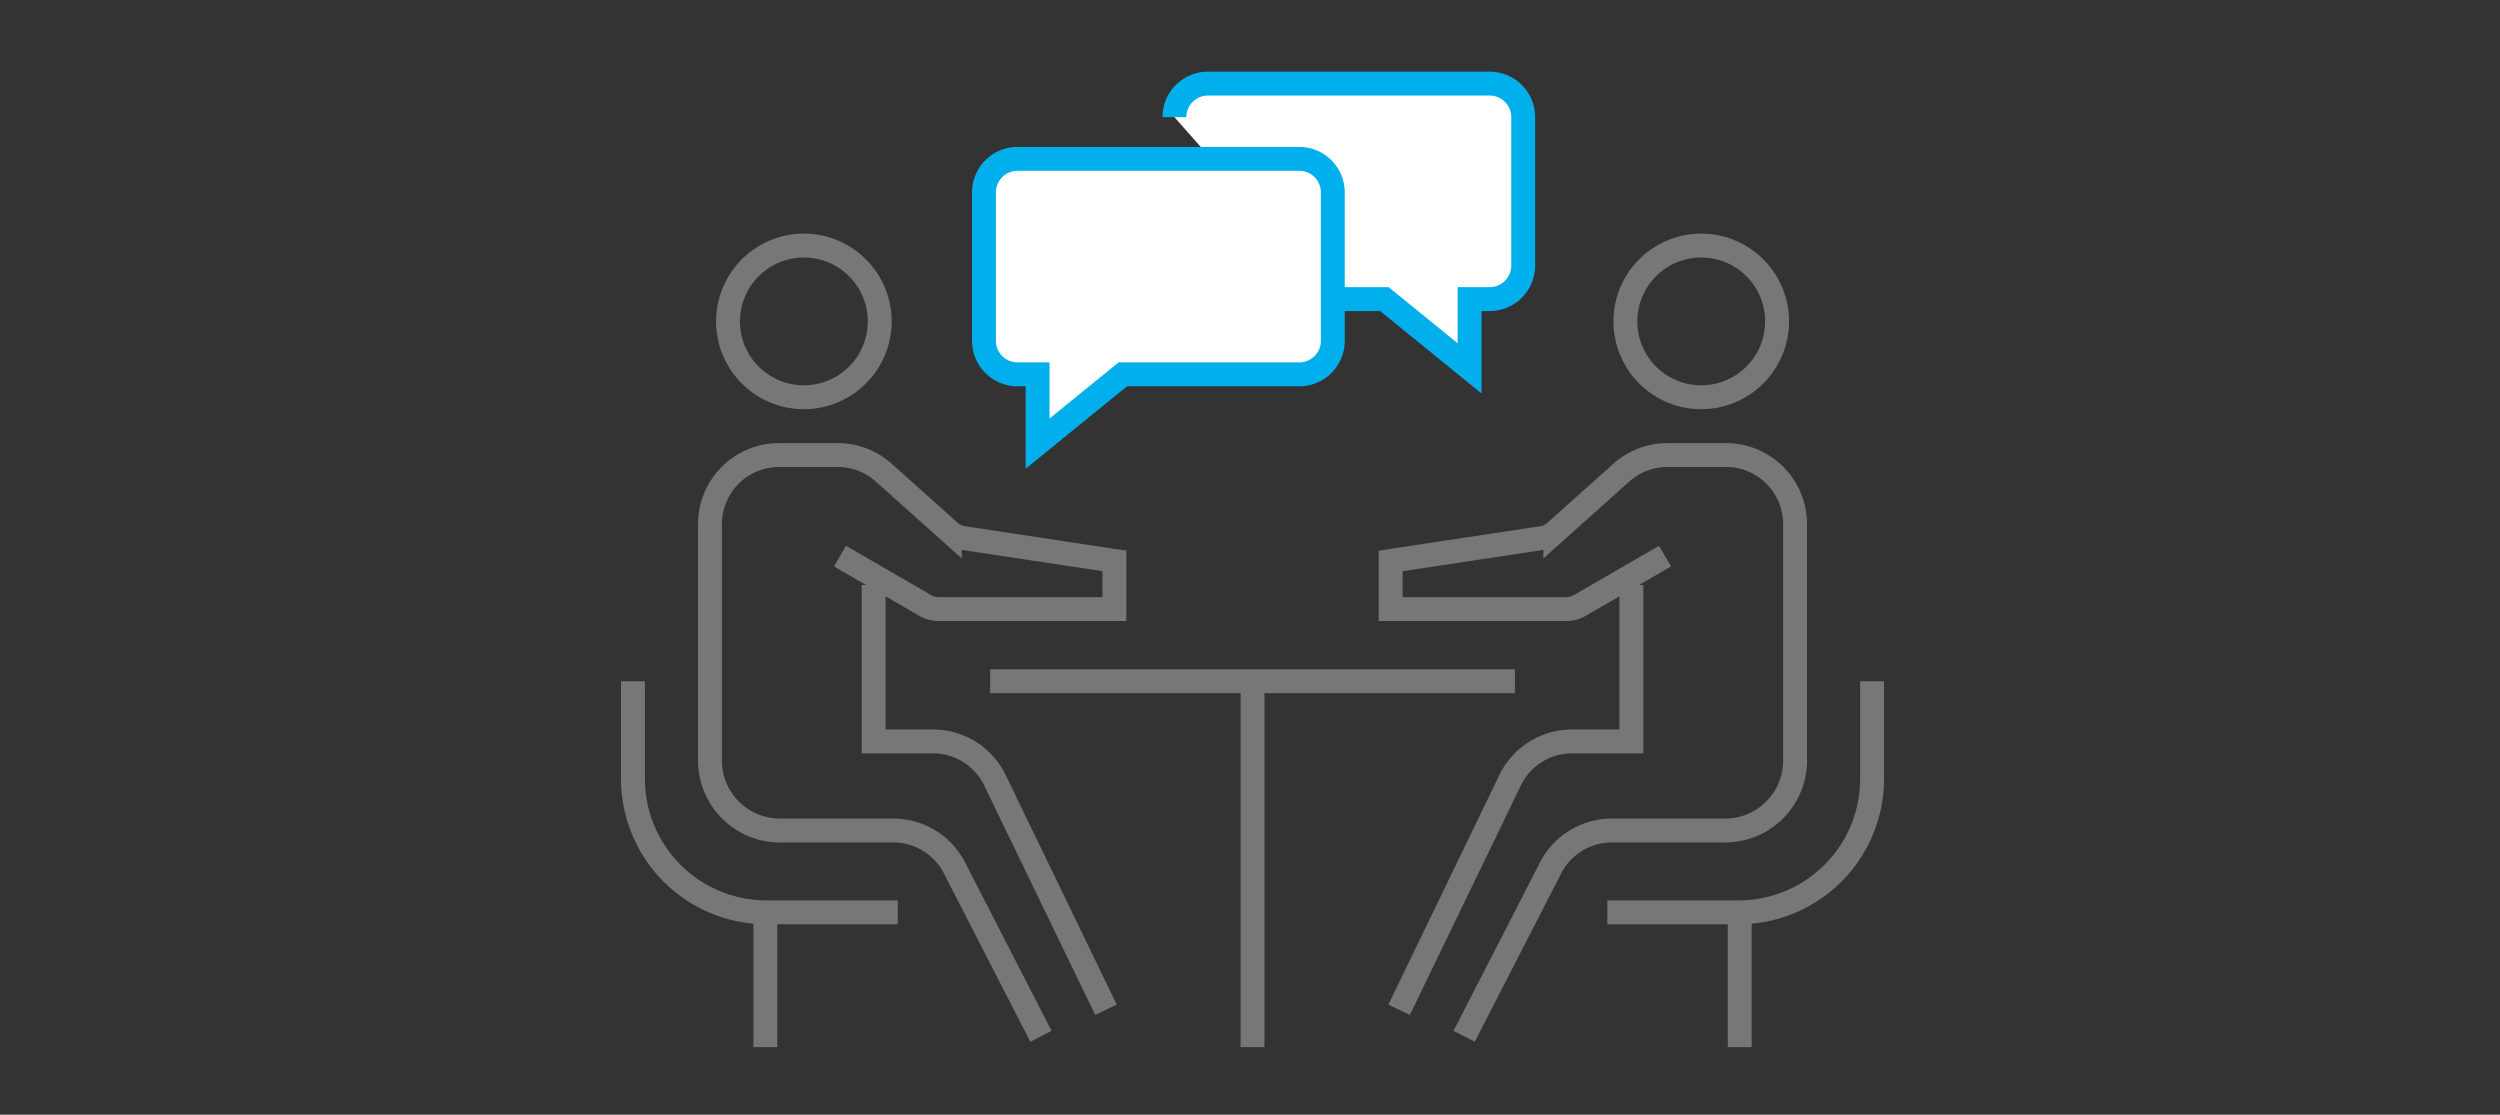 <svg xmlns="http://www.w3.org/2000/svg" xmlns:xlink="http://www.w3.org/1999/xlink" width="314" height="140" viewBox="0 0 314 140">
  <rect x="0" y="0" width="314" height="140" fill="#333333" stroke="none"/>
  <defs>
    <clipPath id="clip-_9">
      <rect width="314" height="140"/>
    </clipPath>
  </defs>
  <g id="_9" data-name="9" clip-path="url(#clip-_9)">
    <g id="グループ_29749" data-name="グループ 29749">
      <g id="グループ_29677" data-name="グループ 29677" transform="translate(78 9)">
        <g id="グループ_29678" data-name="グループ 29678">
          <path id="パス_11427" data-name="パス 11427" d="M145.2,31.368a9.525,9.525,0,1,1-9.524-9.524A9.524,9.524,0,0,1,145.2,31.368Z" fill="none" stroke="#777" stroke-miterlimit="10" stroke-width="3"/>
          <path id="パス_11428" data-name="パス 11428" d="M105.894,121.158l10.781-20.993a8.645,8.645,0,0,1,7.77-4.854h14.239a8.778,8.778,0,0,0,8.778-8.778v-29.7a8.68,8.68,0,0,0-8.681-8.681H131.43a8.683,8.683,0,0,0-5.789,2.211l-8.294,7.422a3.247,3.247,0,0,1-1.681.791l-19,2.878V67.5h22.1a3.248,3.248,0,0,0,1.629-.438l10.732-6.213" fill="none" stroke="#777" stroke-miterlimit="10" stroke-width="3"/>
          <path id="パス_11429" data-name="パス 11429" d="M97.727,117.828l14.055-29.057a8.644,8.644,0,0,1,7.664-4.647H126.9V64.473" fill="none" stroke="#777" stroke-miterlimit="10" stroke-width="3"/>
          <path id="パス_11430" data-name="パス 11430" d="M123.88,105.59h16.479a16.777,16.777,0,0,0,16.777-16.777V76.567" fill="none" stroke="#777" stroke-miterlimit="10" stroke-width="3"/>
          <line id="線_737" data-name="線 737" y2="16.93" transform="translate(140.508 105.59)" fill="none" stroke="#777" stroke-miterlimit="10" stroke-width="3"/>
          <path id="パス_11431" data-name="パス 11431" d="M13.441,31.368a9.525,9.525,0,1,0,9.524-9.524A9.524,9.524,0,0,0,13.441,31.368Z" fill="none" stroke="#777" stroke-miterlimit="10" stroke-width="3"/>
          <path id="パス_11432" data-name="パス 11432" d="M52.743,121.158,41.962,100.165a8.647,8.647,0,0,0-7.771-4.854H19.952a8.778,8.778,0,0,1-8.778-8.778v-29.7a8.681,8.681,0,0,1,8.681-8.681h7.352a8.68,8.68,0,0,1,5.788,2.211l8.3,7.422a3.243,3.243,0,0,0,1.681.791L61.965,61.45V67.5h-22.1a3.253,3.253,0,0,1-1.629-.438L27.5,60.846" fill="none" stroke="#777" stroke-miterlimit="10" stroke-width="3"/>
          <path id="パス_11433" data-name="パス 11433" d="M60.909,117.828,46.854,88.771a8.644,8.644,0,0,0-7.664-4.647H31.733V64.473" fill="none" stroke="#777" stroke-miterlimit="10" stroke-width="3"/>
          <path id="パス_11434" data-name="パス 11434" d="M34.756,105.59H18.277A16.777,16.777,0,0,1,1.5,88.813V76.567" fill="none" stroke="#777" stroke-miterlimit="10" stroke-width="3"/>
          <line id="線_738" data-name="線 738" y2="16.93" transform="translate(18.128 105.59)" fill="none" stroke="#777" stroke-miterlimit="10" stroke-width="3"/>
          <line id="線_739" data-name="線 739" x1="65.907" transform="translate(46.365 76.566)" fill="none" stroke="#777" stroke-miterlimit="10" stroke-width="3"/>
          <line id="線_740" data-name="線 740" y2="44.591" transform="translate(79.318 77.929)" fill="none" stroke="#777" stroke-miterlimit="10" stroke-width="3"/>
          <path id="パス_11435" data-name="パス 11435" d="M69.507,5.714A4.214,4.214,0,0,1,73.721,1.5H109.1a4.214,4.214,0,0,1,4.214,4.214V24.353a4.214,4.214,0,0,1-4.214,4.214h-2.52v8.7l-10.7-8.7H89.722" fill="#fff"/>
          <path id="パス_11436" data-name="パス 11436" d="M69.507,5.714A4.214,4.214,0,0,1,73.721,1.5H109.1a4.214,4.214,0,0,1,4.214,4.214V24.353a4.214,4.214,0,0,1-4.214,4.214h-2.52v8.7l-10.7-8.7H89.722" fill="none" stroke="#00afec" stroke-miterlimit="10" stroke-width="3"/>
          <path id="パス_11437" data-name="パス 11437" d="M85.183,10.953H49.8a4.213,4.213,0,0,0-4.213,4.214V33.806A4.213,4.213,0,0,0,49.8,38.019h2.521v8.7l10.7-8.7H85.183A4.213,4.213,0,0,0,89.4,33.806V15.167a4.213,4.213,0,0,0-4.213-4.214" fill="#fff"/>
          <path id="パス_11438" data-name="パス 11438" d="M85.183,10.953H49.8a4.213,4.213,0,0,0-4.213,4.214V33.806A4.213,4.213,0,0,0,49.8,38.019h2.521v8.7l10.7-8.7H85.183A4.213,4.213,0,0,0,89.4,33.806V15.167A4.213,4.213,0,0,0,85.183,10.953Z" fill="none" stroke="#00afec" stroke-miterlimit="10" stroke-width="3"/>
        </g>
      </g>
      <rect id="長方形_13329" data-name="長方形 13329" width="314" height="140" fill="rgba(255,0,0,0)"/>
    </g>
  </g>
</svg>
